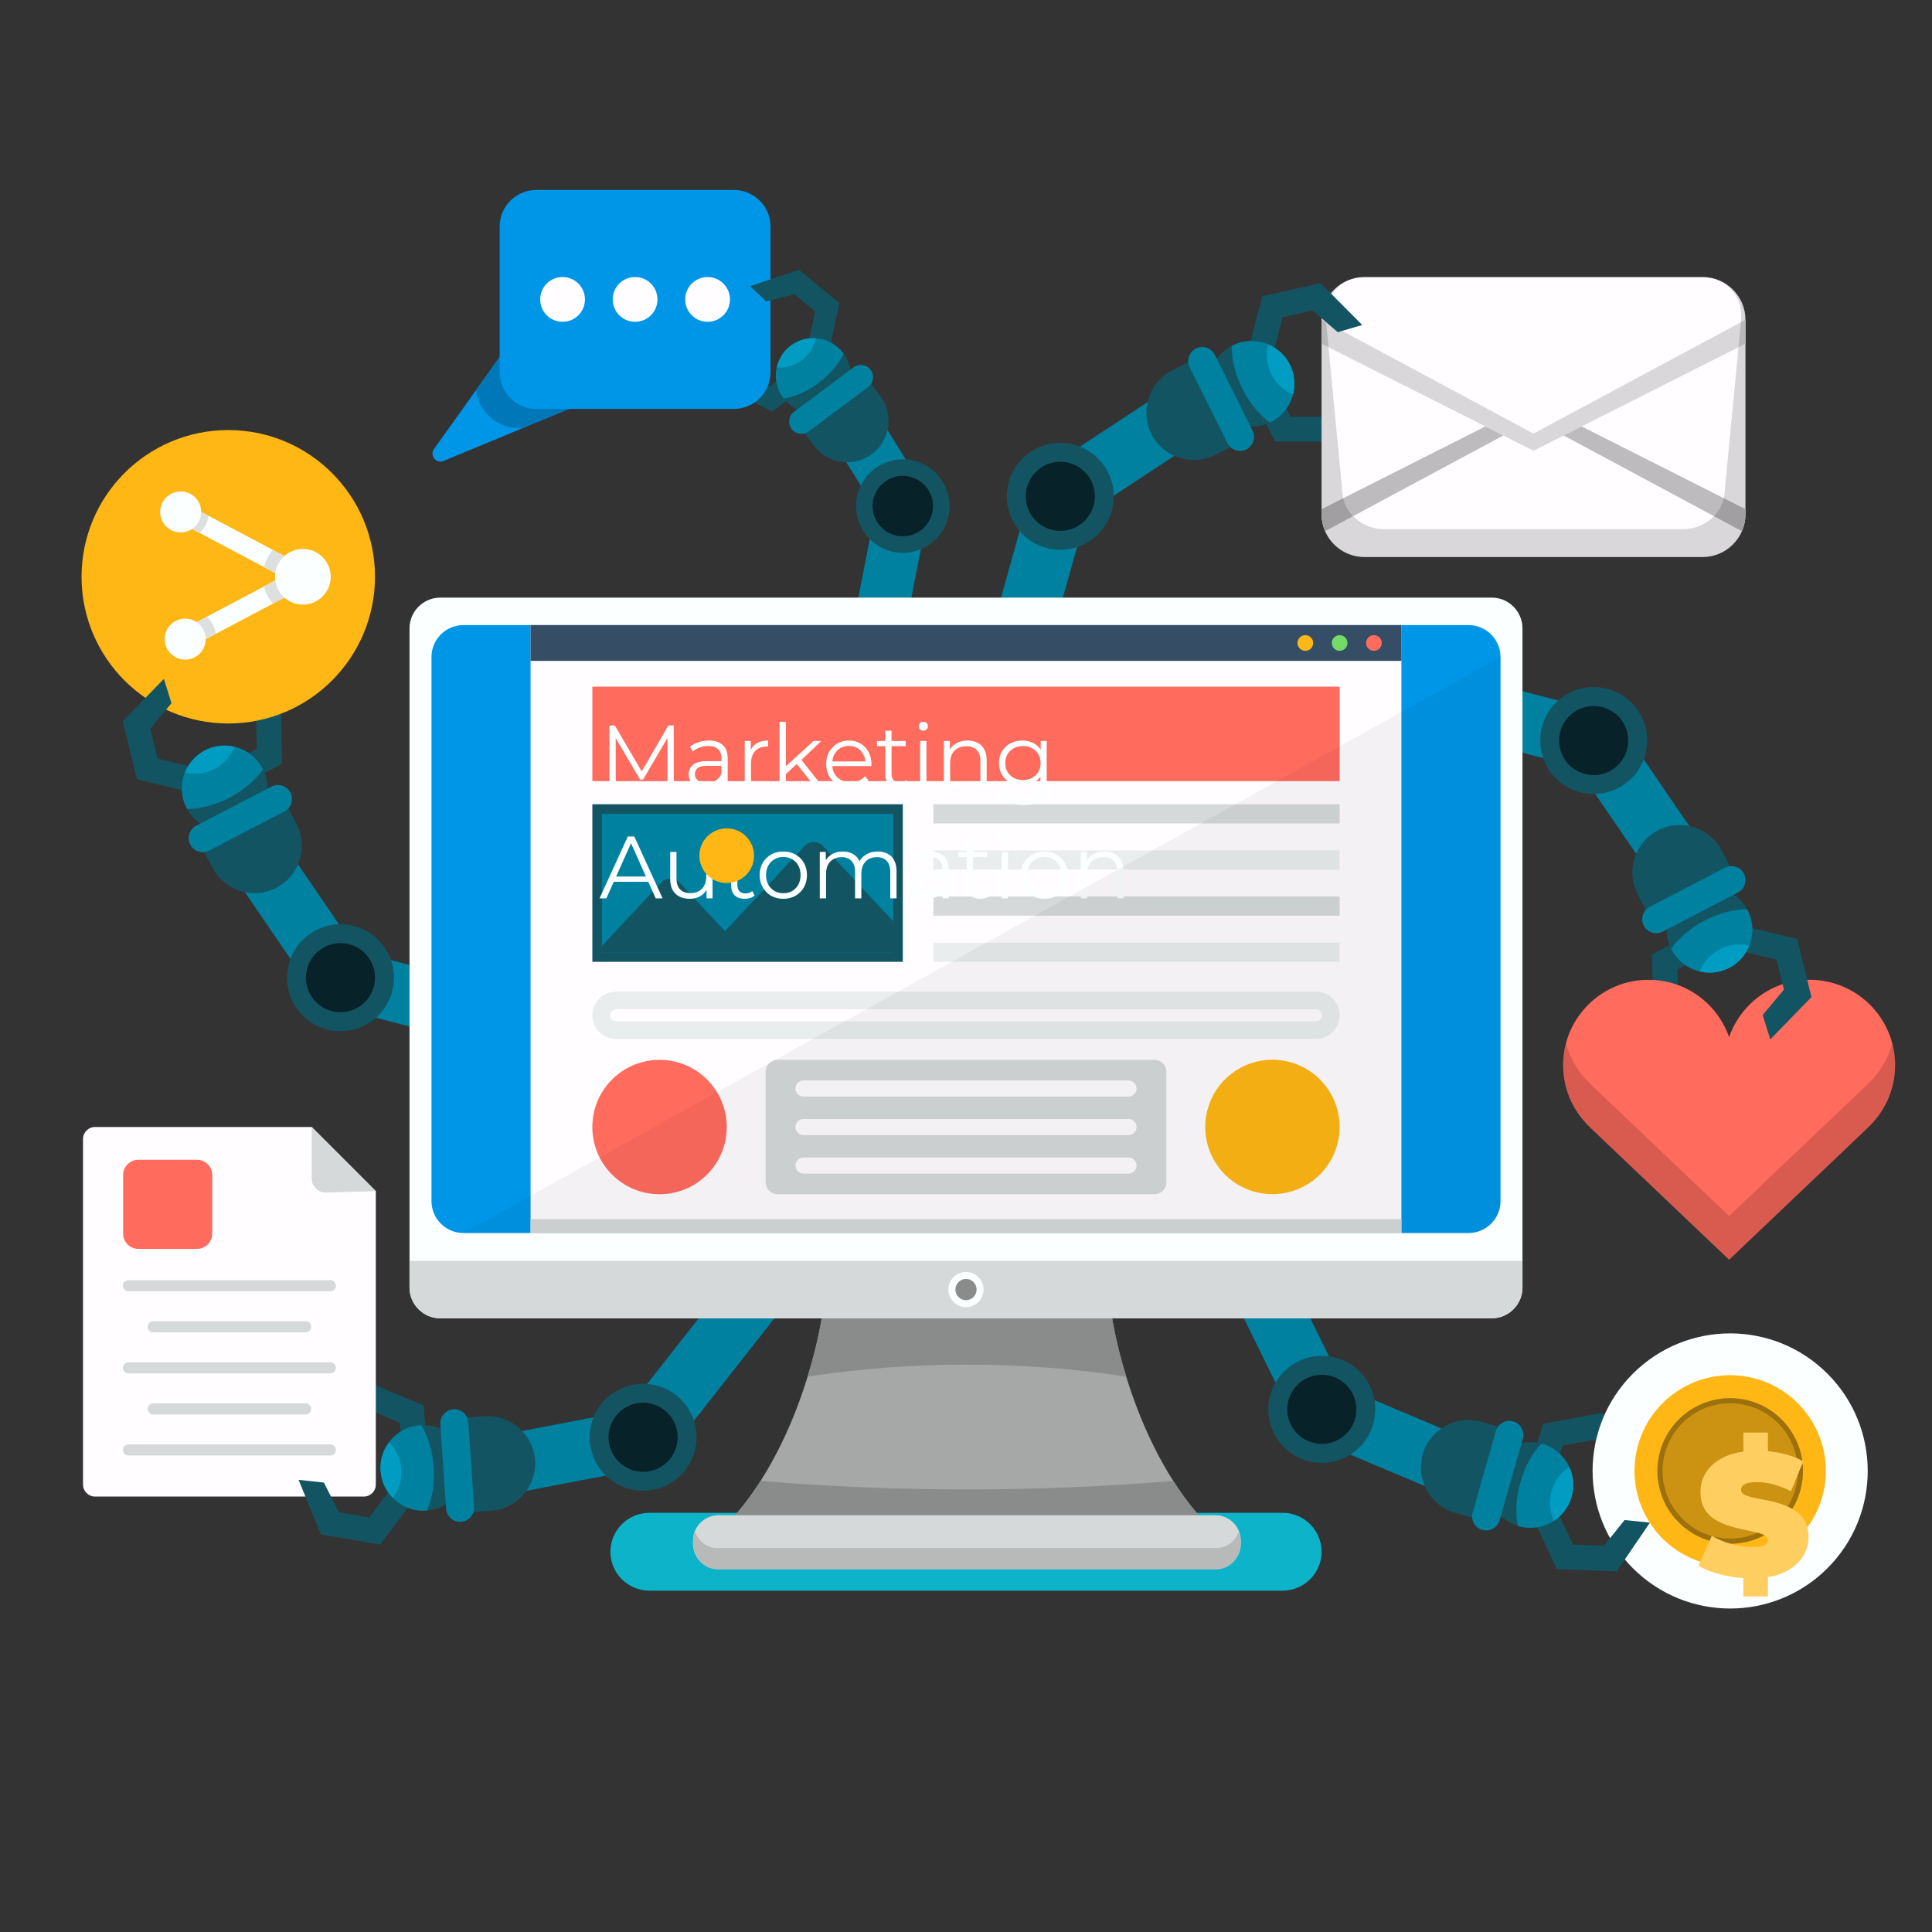 <svg width="296" height="296" viewBox="0 0 296 296" fill="none" xmlns="http://www.w3.org/2000/svg">
<rect x="0" y="0" width="296" height="296" fill="#333333" stroke="none"/>
<g clip-path="url(#clip0_1136_77877)">
<path d="M148.474 125.979C146.057 125.302 144.633 122.771 145.309 120.354L157.789 75.751C158.466 73.334 160.997 71.91 163.414 72.586C165.831 73.263 167.255 75.794 166.579 78.211L154.099 122.813C153.422 125.23 150.891 126.655 148.474 125.979Z" fill="#0081A0"/>
<path d="M185.008 60.913C186.429 62.982 185.899 65.838 183.83 67.258L165.854 79.096C163.785 80.517 160.929 79.987 159.508 77.918C158.087 75.848 158.618 72.993 160.687 71.572L178.662 59.735C180.73 58.314 183.586 58.844 185.008 60.913Z" fill="#0081A0"/>
<path d="M170.335 78.248C169.116 82.604 164.596 85.147 160.24 83.928C155.883 82.709 153.34 78.189 154.559 73.834C155.778 69.477 160.298 66.934 164.654 68.153C169.01 69.371 171.553 73.891 170.335 78.248Z" fill="#135463"/>
<path d="M167.547 77.465C166.759 80.281 163.838 81.925 161.022 81.137C158.206 80.349 156.562 77.428 157.35 74.612C158.137 71.795 161.059 70.151 163.875 70.939C166.691 71.727 168.335 74.649 167.547 77.465Z" fill="#082229"/>
<path d="M190.688 67.441L186.119 69.714C182.544 71.493 178.164 70.023 176.385 66.449C174.606 62.874 176.076 58.494 179.65 56.715L184.219 54.441L190.688 67.441Z" fill="#135463"/>
<path d="M190.617 58.398L195.383 67.659L204.56 67.668L209.366 60.008L205.471 59.759L202.447 63.842L197.717 63.838L194.017 56.648L190.617 58.398Z" fill="#135463"/>
<path d="M260.871 85.34H209.022C205.422 85.34 202.477 82.394 202.477 78.794V48.995C202.477 45.395 205.422 42.449 209.022 42.449H260.871C264.471 42.449 267.417 45.395 267.417 48.995V78.794C267.417 82.394 264.471 85.34 260.871 85.34Z" fill="#FFFDFF"/>
<path d="M234.947 66.426L202.477 48.996V52.661L234.947 69.058L267.417 52.661V48.996L234.947 66.426Z" fill="#D9D7D9"/>
<path d="M239.57 66.722L266.879 81.381C267.224 80.585 267.417 79.711 267.417 78.793V78.006L242.322 65.332L239.57 66.722Z" fill="#BDBBBD"/>
<path d="M230.324 66.722L227.572 65.332L202.477 78.006V78.793C202.477 79.711 202.67 80.585 203.015 81.381L230.324 66.722Z" fill="#BDBBBD"/>
<path opacity="0.15" d="M260.871 42.449H209.022C205.422 42.449 202.477 45.395 202.477 48.995V78.794C202.477 82.394 205.422 85.34 209.022 85.34H260.871C264.471 85.34 267.417 82.394 267.417 78.794V48.995C267.417 45.395 264.471 42.449 260.871 42.449ZM266.757 48.984L264.189 75.76C263.907 78.705 261.073 81.073 257.887 81.073H212.006C208.82 81.073 205.987 78.705 205.704 75.76L203.136 48.984C202.795 45.427 205.453 42.46 209.049 42.46H260.844C264.441 42.46 267.099 45.427 266.757 48.984Z" fill="black"/>
<path d="M190.766 55.484L193.38 45.402L202.33 43.375L208.703 49.792L204.957 50.891L201.109 47.572L196.496 48.617L194.467 56.443L190.766 55.484Z" fill="#135463"/>
<path d="M194.675 64.677C191.43 66.292 187.49 64.971 185.876 61.726C184.262 58.481 185.583 54.541 188.828 52.927C192.072 51.312 196.012 52.634 197.627 55.879C199.242 59.124 197.92 63.063 194.675 64.677Z" fill="#135463"/>
<path d="M197.626 55.879C196.012 52.634 192.072 51.312 188.827 52.927C188.785 52.948 188.746 52.974 188.703 52.996C188.687 55.006 189.214 57.29 190.321 59.514C191.427 61.737 192.931 63.535 194.544 64.734C194.587 64.714 194.631 64.699 194.674 64.678C197.919 63.063 199.24 59.124 197.626 55.879Z" fill="#0081A0"/>
<path d="M194.289 52.758C193.912 54.23 194.037 55.837 194.767 57.303C195.497 58.77 196.704 59.839 198.105 60.426C198.481 58.954 198.357 57.347 197.627 55.881C196.897 54.414 195.69 53.346 194.289 52.758Z" fill="#009CC2"/>
<path d="M188.062 67.894L182.274 56.263C181.748 55.206 182.183 53.91 183.241 53.384C184.298 52.858 185.594 53.293 186.12 54.35L191.907 65.98C192.434 67.038 191.999 68.334 190.941 68.86C189.883 69.386 188.588 68.951 188.062 67.894Z" fill="#0081A0"/>
<path d="M193.991 100.364C194.625 97.935 197.131 96.467 199.56 97.1L244.375 108.796C246.804 109.43 248.272 111.935 247.638 114.364C247.004 116.793 244.499 118.262 242.07 117.628L197.255 105.933C194.826 105.299 193.357 102.793 193.991 100.364Z" fill="#0081A0"/>
<path d="M259.688 135.751C257.644 137.208 254.78 136.728 253.322 134.685L241.171 116.92C239.714 114.876 240.194 112.012 242.238 110.554C244.281 109.097 247.146 109.577 248.603 111.62L260.754 129.385C262.212 131.429 261.732 134.293 259.688 135.751Z" fill="#0081A0"/>
<path d="M251.191 117.67C253.519 113.791 252.261 108.76 248.382 106.432C244.503 104.105 239.471 105.363 237.144 109.242C234.816 113.121 236.074 118.152 239.953 120.48C243.832 122.807 248.864 121.549 251.191 117.67Z" fill="#135463"/>
<path d="M242.83 118.583C240.001 117.845 238.305 114.952 239.044 112.123C239.782 109.294 242.675 107.598 245.504 108.337C248.333 109.075 250.029 111.968 249.29 114.797C248.552 117.626 245.66 119.321 242.83 118.583Z" fill="#082229"/>
<path d="M253.26 141.541L250.907 137.013C249.066 133.47 250.458 129.064 254.001 127.223C257.544 125.382 261.95 126.775 263.791 130.318L266.144 134.846L253.26 141.541Z" fill="#135463"/>
<path d="M262.3 141.312L253.125 146.24L253.277 155.416L261.02 160.087L261.201 156.188L257.064 153.236L256.987 148.507L264.11 144.681L262.3 141.312Z" fill="#135463"/>
<path d="M290.347 163.199C290.347 155.972 284.488 150.113 277.261 150.113C271.545 150.113 266.698 153.784 264.915 158.893C263.133 153.784 258.286 150.113 252.57 150.113C245.343 150.113 239.484 155.972 239.484 163.199C239.484 167.026 241.137 170.458 243.756 172.851H243.735L264.915 193L286.096 172.851H286.075C288.694 170.458 290.347 167.026 290.347 163.199Z" fill="#FF6B5D"/>
<path opacity="0.15" d="M286.075 166.152H286.096L264.916 186.3L243.735 166.152H243.756C241.935 164.488 240.584 162.322 239.928 159.871C239.648 160.936 239.484 162.046 239.484 163.198C239.484 167.025 241.137 170.457 243.756 172.85H243.735L264.916 192.999L286.096 172.85H286.075C288.694 170.457 290.347 167.025 290.347 163.198C290.347 162.046 290.183 160.936 289.903 159.871C289.247 162.323 287.896 164.489 286.075 166.152Z" fill="black"/>
<path d="M265.219 141.41L275.345 143.847L277.529 152.76L271.225 159.244L270.06 155.519L273.311 151.613L272.185 147.019L264.324 145.128L265.219 141.41Z" fill="#135463"/>
<path d="M256.092 145.481C254.421 142.265 255.673 138.303 258.889 136.631C262.106 134.96 266.067 136.212 267.739 139.429C269.41 142.644 268.158 146.607 264.941 148.278C261.726 149.949 257.763 148.697 256.092 145.481Z" fill="#135463"/>
<path d="M264.943 148.276C268.159 146.605 269.411 142.643 267.74 139.427C267.718 139.385 267.692 139.347 267.669 139.305C265.659 139.324 263.384 139.891 261.181 141.036C258.977 142.181 257.206 143.717 256.035 145.35C256.056 145.393 256.072 145.437 256.094 145.479C257.765 148.696 261.727 149.948 264.943 148.276Z" fill="#0081A0"/>
<path d="M268.006 144.886C266.528 144.536 264.924 144.688 263.47 145.444C262.016 146.199 260.969 147.425 260.406 148.835C261.884 149.186 263.489 149.033 264.943 148.278C266.396 147.522 267.443 146.297 268.006 144.886Z" fill="#009CC2"/>
<path d="M252.761 138.926L264.288 132.936C265.336 132.391 266.639 132.803 267.185 133.851C267.729 134.899 267.317 136.202 266.269 136.747L254.742 142.737C253.694 143.282 252.391 142.87 251.846 141.822C251.301 140.774 251.713 139.471 252.761 138.926Z" fill="#0081A0"/>
<path d="M130.57 179.423C132.544 180.974 132.889 183.858 131.338 185.832L102.722 222.249C101.171 224.223 98.287 224.568 96.313 223.018C94.34 221.467 93.994 218.583 95.544 216.61L124.161 180.192C125.713 178.218 128.596 177.873 130.57 179.423Z" fill="#0081A0"/>
<path d="M71.892 225.529C71.372 223.073 72.956 220.638 75.411 220.119L96.55 216.072C99.005 215.551 101.44 217.135 101.96 219.591C102.48 222.047 100.896 224.482 98.441 225.001L77.302 229.048C74.846 229.568 72.412 227.984 71.892 225.529Z" fill="#0081A0"/>
<path d="M92.087 215.138C94.882 211.581 100.031 210.963 103.588 213.759C107.145 216.554 107.763 221.703 104.968 225.26C102.173 228.817 97.024 229.435 93.466 226.64C89.91 223.844 89.291 218.695 92.087 215.138Z" fill="#135463"/>
<path d="M94.366 216.93C96.173 214.63 99.501 214.231 101.8 216.038C104.1 217.845 104.499 221.173 102.692 223.472C100.885 225.772 97.557 226.171 95.258 224.364C92.959 222.557 92.559 219.228 94.366 216.93Z" fill="#082229"/>
<path d="M69.148 217.323L74.24 216.974C78.223 216.701 81.707 219.736 81.98 223.72C82.254 227.704 79.218 231.187 75.234 231.46L70.143 231.81L69.148 217.323Z" fill="#135463"/>
<path d="M65.749 225.702L64.895 215.322L56.422 211.797L49.047 217.031L52.55 218.754L56.908 216.14L61.275 217.957L61.938 226.016L65.749 225.702Z" fill="#135463"/>
<path d="M47.749 172.664H14.566C13.546 172.664 12.719 173.491 12.719 174.511V227.442C12.719 228.462 13.546 229.289 14.566 229.289H55.732C56.752 229.289 57.579 228.462 57.579 227.442V182.494C54.303 179.218 51.026 175.941 47.749 172.664Z" fill="#FFFDFF"/>
<path d="M47.75 172.664V180.54C47.75 181.762 48.759 182.742 49.98 182.708L57.58 182.494L47.75 172.664Z" fill="#D6D9D9"/>
<path d="M30.176 191.342H21.205C19.912 191.342 18.863 190.294 18.863 189.001V180.029C18.863 178.736 19.912 177.688 21.205 177.688H30.176C31.469 177.688 32.518 178.736 32.518 180.029V189.001C32.517 190.294 31.469 191.342 30.176 191.342Z" fill="#FF6B5D"/>
<path d="M50.617 197.842H19.681C19.212 197.842 18.828 197.458 18.828 196.989C18.828 196.52 19.212 196.137 19.681 196.137H50.617C51.086 196.137 51.47 196.52 51.47 196.989C51.47 197.458 51.086 197.842 50.617 197.842Z" fill="#D6D9D9"/>
<path d="M46.828 204.131H23.474C23.005 204.131 22.621 203.747 22.621 203.278C22.621 202.809 23.005 202.426 23.474 202.426H46.828C47.297 202.426 47.681 202.809 47.681 203.278C47.68 203.747 47.296 204.131 46.828 204.131Z" fill="#D6D9D9"/>
<path d="M50.617 210.42H19.681C19.212 210.42 18.828 210.036 18.828 209.567C18.828 209.098 19.212 208.715 19.681 208.715H50.617C51.086 208.715 51.47 209.098 51.47 209.567C51.47 210.036 51.086 210.42 50.617 210.42Z" fill="#D6D9D9"/>
<path d="M50.617 222.998H19.681C19.212 222.998 18.828 222.614 18.828 222.145C18.828 221.677 19.212 221.293 19.681 221.293H50.617C51.086 221.293 51.47 221.677 51.47 222.145C51.47 222.615 51.086 222.998 50.617 222.998Z" fill="#D6D9D9"/>
<path d="M46.828 216.709H23.474C23.005 216.709 22.621 216.325 22.621 215.856C22.621 215.388 23.005 215.004 23.474 215.004H46.828C47.297 215.004 47.681 215.388 47.681 215.856C47.68 216.325 47.296 216.709 46.828 216.709Z" fill="#D6D9D9"/>
<path d="M64.495 228.34L58.218 236.65L49.174 235.093L45.746 226.725L49.627 227.144L51.91 231.685L56.571 232.487L61.444 226.035L64.495 228.34Z" fill="#135463"/>
<path d="M64.406 218.348C68.022 218.1 71.154 220.829 71.403 224.445C71.651 228.061 68.921 231.194 65.305 231.442C61.69 231.69 58.557 228.96 58.309 225.345C58.06 221.728 60.79 218.596 64.406 218.348Z" fill="#135463"/>
<path d="M58.309 225.344C58.557 228.959 61.69 231.69 65.305 231.441C65.353 231.438 65.399 231.429 65.446 231.424C66.231 229.573 66.619 227.262 66.449 224.784C66.279 222.307 65.579 220.069 64.548 218.344C64.501 218.346 64.454 218.343 64.406 218.346C60.791 218.595 58.061 221.728 58.309 225.344Z" fill="#0081A0"/>
<path d="M60.195 229.506C61.106 228.29 61.606 226.758 61.495 225.124C61.383 223.489 60.677 222.04 59.608 220.961C58.697 222.176 58.197 223.708 58.309 225.343C58.42 226.977 59.125 228.427 60.195 229.506Z" fill="#009CC2"/>
<path d="M71.746 217.911L72.636 230.871C72.717 232.05 71.819 233.08 70.641 233.161C69.463 233.242 68.432 232.344 68.352 231.165L67.462 218.204C67.381 217.026 68.279 215.996 69.457 215.915C70.635 215.835 71.665 216.733 71.746 217.911Z" fill="#0081A0"/>
<path d="M179.646 169.383C177.393 170.49 176.456 173.239 177.563 175.492L197.987 217.061C199.094 219.314 201.843 220.251 204.096 219.145C206.349 218.038 207.286 215.289 206.18 213.036L185.755 171.467C184.648 169.214 181.9 168.276 179.646 169.383Z" fill="#0081A0"/>
<path d="M227.459 226.676C228.478 224.382 227.435 221.671 225.141 220.652L205.305 212.301C203.011 211.282 200.3 212.325 199.281 214.619C198.263 216.913 199.306 219.624 201.6 220.643L221.436 228.994C223.73 230.012 226.441 228.969 227.459 226.676Z" fill="#0081A0"/>
<path d="M209.868 212.315C207.873 208.255 202.965 206.581 198.905 208.576C194.845 210.571 193.171 215.479 195.166 219.539C197.161 223.599 202.069 225.273 206.129 223.279C210.188 221.283 211.862 216.375 209.868 212.315Z" fill="#135463"/>
<path d="M207.266 213.59C205.977 210.965 202.804 209.883 200.18 211.173C197.555 212.462 196.473 215.635 197.762 218.259C199.052 220.884 202.225 221.966 204.849 220.677C207.474 219.387 208.556 216.214 207.266 213.59Z" fill="#082229"/>
<path d="M231.849 219.22L226.942 217.82C223.102 216.725 219.064 218.971 217.969 222.81C216.874 226.65 219.119 230.688 222.959 231.783L227.866 233.183L231.849 219.22Z" fill="#135463"/>
<path d="M233.434 228.124L236.426 218.148L245.446 216.461L251.572 223.113L247.788 224.071L244.068 220.608L239.419 221.478L237.096 229.223L233.434 228.124Z" fill="#135463"/>
<path d="M279.98 240.267C288.211 232.036 288.211 218.691 279.98 210.46C271.749 202.229 258.404 202.229 250.173 210.46C241.942 218.691 241.942 232.036 250.173 240.267C258.404 248.498 271.749 248.498 279.98 240.267Z" fill="#FCFFFF"/>
<path d="M279.54 227.716C280.846 219.728 275.43 212.193 267.441 210.886C259.453 209.58 251.918 214.997 250.612 222.985C249.305 230.973 254.722 238.508 262.71 239.815C270.699 241.121 278.233 235.704 279.54 227.716Z" fill="#FFB715"/>
<path d="M265.08 236.515C271.24 236.515 276.234 231.521 276.234 225.361C276.234 219.201 271.24 214.207 265.08 214.207C258.92 214.207 253.926 219.201 253.926 225.361C253.926 231.521 258.92 236.515 265.08 236.515Z" fill="#9C700C"/>
<path d="M265.078 235.723C270.802 235.723 275.442 231.083 275.442 225.36C275.442 219.636 270.802 214.996 265.078 214.996C259.355 214.996 254.715 219.636 254.715 225.36C254.715 231.083 259.355 235.723 265.078 235.723Z" fill="#CC9211"/>
<path d="M268.378 241.818C266.811 241.818 265.297 241.64 263.836 241.284C262.376 240.928 261.174 240.465 260.23 239.895L262.26 235.3C263.151 235.816 264.139 236.235 265.226 236.555C266.33 236.858 267.398 237.01 268.431 237.01C269.037 237.01 269.509 236.974 269.847 236.903C270.203 236.814 270.461 236.698 270.622 236.555C270.782 236.395 270.862 236.208 270.862 235.994C270.862 235.656 270.675 235.389 270.301 235.193C269.927 234.997 269.429 234.837 268.805 234.712C268.2 234.57 267.532 234.427 266.802 234.285C266.071 234.124 265.332 233.92 264.584 233.67C263.854 233.421 263.178 233.092 262.554 232.682C261.949 232.272 261.459 231.738 261.085 231.079C260.711 230.402 260.524 229.565 260.524 228.568C260.524 227.41 260.845 226.36 261.486 225.416C262.145 224.454 263.115 223.688 264.397 223.118C265.697 222.549 267.309 222.264 269.233 222.264C270.497 222.264 271.744 222.397 272.973 222.664C274.201 222.931 275.306 223.341 276.285 223.893L274.388 228.461C273.462 227.998 272.563 227.651 271.69 227.419C270.835 227.188 269.998 227.072 269.179 227.072C268.574 227.072 268.093 227.126 267.737 227.232C267.38 227.339 267.122 227.482 266.962 227.66C266.819 227.838 266.748 228.034 266.748 228.247C266.748 228.568 266.935 228.826 267.309 229.022C267.683 229.2 268.173 229.352 268.778 229.476C269.402 229.601 270.079 229.735 270.809 229.877C271.557 230.019 272.296 230.215 273.026 230.465C273.756 230.714 274.424 231.044 275.029 231.453C275.653 231.863 276.151 232.397 276.525 233.056C276.899 233.715 277.086 234.534 277.086 235.514C277.086 236.653 276.757 237.704 276.098 238.666C275.457 239.61 274.495 240.376 273.213 240.963C271.931 241.533 270.319 241.818 268.378 241.818ZM267.096 244.596V241.123H270.862V244.596H267.096ZM267.096 222.958V219.485H270.862V222.958H267.096Z" fill="#FFCE61"/>
<path d="M234.109 230.964L238.523 240.398L247.692 240.754L252.785 233.281L248.902 232.884L245.725 236.851L240.999 236.667L237.573 229.344L234.109 230.964Z" fill="#135463"/>
<path d="M236.274 221.206C232.789 220.212 229.157 222.232 228.163 225.717C227.17 229.203 229.189 232.835 232.675 233.828C236.16 234.822 239.792 232.803 240.786 229.317C241.779 225.832 239.76 222.2 236.274 221.206Z" fill="#135463"/>
<path d="M240.788 229.318C239.794 232.804 236.162 234.823 232.677 233.829C232.63 233.816 232.588 233.798 232.542 233.784C232.159 231.81 232.26 229.469 232.941 227.08C233.622 224.692 234.772 222.65 236.138 221.176C236.184 221.188 236.23 221.195 236.276 221.208C239.762 222.201 241.781 225.832 240.788 229.318Z" fill="#0081A0"/>
<path d="M238.074 232.999C237.435 231.621 237.263 230.018 237.713 228.442C238.162 226.867 239.153 225.595 240.423 224.762C241.062 226.14 241.233 227.742 240.784 229.318C240.335 230.894 239.344 232.165 238.074 232.999Z" fill="#009CC2"/>
<path d="M229.184 219.254L225.621 231.746C225.297 232.882 225.961 234.076 227.097 234.4C228.233 234.724 229.427 234.06 229.751 232.924L233.314 220.431C233.638 219.295 232.974 218.101 231.838 217.777C230.703 217.454 229.508 218.118 229.184 219.254Z" fill="#0081A0"/>
<path d="M102.345 162.888C101.711 165.317 99.206 166.785 96.777 166.152L51.962 154.456C49.533 153.822 48.065 151.317 48.698 148.888C49.332 146.459 51.837 144.99 54.267 145.624L99.082 157.319C101.511 157.953 102.979 160.459 102.345 162.888Z" fill="#0081A0"/>
<path d="M36.648 127.5C38.691 126.042 41.556 126.522 43.013 128.566L55.164 146.331C56.622 148.374 56.142 151.239 54.098 152.696C52.054 154.154 49.19 153.674 47.732 151.63L35.581 133.865C34.124 131.822 34.604 128.957 36.648 127.5Z" fill="#0081A0"/>
<path d="M56.428 156.794C60.293 154.444 61.522 149.405 59.171 145.54C56.821 141.674 51.783 140.446 47.917 142.796C44.052 145.146 42.823 150.184 45.173 154.05C47.523 157.915 52.562 159.144 56.428 156.794Z" fill="#135463"/>
<path d="M55.076 154.208C57.519 152.601 58.196 149.318 56.588 146.875C54.981 144.432 51.697 143.755 49.255 145.363C46.812 146.97 46.135 150.254 47.743 152.696C49.35 155.139 52.633 155.816 55.076 154.208Z" fill="#082229"/>
<path d="M43.076 121.707L45.429 126.235C47.27 129.778 45.878 134.184 42.334 136.025C38.791 137.866 34.386 136.474 32.545 132.931L30.191 128.403L43.076 121.707Z" fill="#135463"/>
<path d="M34.036 121.935L43.212 117.007L43.06 107.832L35.317 103.16L35.136 107.06L39.272 110.012L39.35 114.741L32.227 118.566L34.036 121.935Z" fill="#135463"/>
<path d="M34.973 110.845C47.387 110.845 57.45 100.781 57.45 88.368C57.45 75.954 47.387 65.891 34.973 65.891C22.559 65.891 12.496 75.954 12.496 88.368C12.496 100.781 22.559 110.845 34.973 110.845Z" fill="#FFB715"/>
<path d="M28.37 99.4C27.84 99.4 27.327 99.114 27.061 98.613C26.679 97.891 26.954 96.995 27.677 96.612L43.241 88.368L26.982 79.741C26.26 79.357 25.985 78.462 26.368 77.74C26.751 77.017 27.647 76.743 28.369 77.126L47.095 87.062C47.578 87.319 47.882 87.822 47.881 88.37C47.88 88.918 47.578 89.421 47.093 89.677L29.062 99.228C28.842 99.344 28.604 99.4 28.37 99.4Z" fill="#FCFFFF"/>
<path d="M31.705 94.477L27.678 96.61C26.956 96.993 26.68 97.888 27.063 98.611C27.328 99.112 27.841 99.398 28.372 99.398C28.606 99.398 28.843 99.342 29.063 99.225L33.089 97.093C32.913 96.074 32.417 95.166 31.705 94.477Z" fill="#DEE0E0"/>
<path d="M47.095 87.059L41.822 84.262C41.163 84.996 40.681 85.888 40.434 86.876L43.241 88.365L40.434 89.853C40.679 90.841 41.162 91.733 41.82 92.469L47.095 89.675C47.579 89.419 47.882 88.915 47.882 88.368C47.881 87.819 47.578 87.316 47.095 87.059Z" fill="#DEE0E0"/>
<path d="M26.372 77.74C25.989 78.463 26.264 79.358 26.986 79.741L30.58 81.648C31.318 80.981 31.824 80.067 31.968 79.033L28.373 77.126C27.651 76.743 26.755 77.017 26.372 77.74Z" fill="#DEE0E0"/>
<path d="M30.819 78.433C30.819 80.167 29.413 81.573 27.679 81.573C25.945 81.573 24.539 80.168 24.539 78.433C24.539 76.699 25.945 75.293 27.679 75.293C29.413 75.294 30.819 76.699 30.819 78.433Z" fill="#FCFFFF"/>
<path d="M31.51 97.921C31.51 99.655 30.104 101.061 28.37 101.061C26.637 101.061 25.23 99.655 25.23 97.921C25.23 96.187 26.637 94.781 28.37 94.781C30.104 94.781 31.51 96.187 31.51 97.921Z" fill="#FCFFFF"/>
<path d="M50.665 88.368C50.665 90.722 48.757 92.63 46.403 92.63C44.049 92.63 42.141 90.722 42.141 88.368C42.141 86.013 44.049 84.106 46.403 84.106C48.757 84.106 50.665 86.014 50.665 88.368Z" fill="#FCFFFF"/>
<path d="M31.118 121.842L20.992 119.406L18.809 110.493L25.112 104.008L26.277 107.733L23.026 111.639L24.151 116.233L32.013 118.125L31.118 121.842Z" fill="#135463"/>
<path d="M40.243 117.768C41.914 120.984 40.662 124.946 37.445 126.617C34.23 128.288 30.267 127.036 28.596 123.82C26.925 120.604 28.177 116.642 31.393 114.971C34.609 113.3 38.571 114.552 40.243 117.768Z" fill="#135463"/>
<path d="M31.393 114.971C28.177 116.642 26.925 120.605 28.596 123.82C28.618 123.863 28.645 123.901 28.668 123.943C30.678 123.923 32.952 123.356 35.156 122.211C37.359 121.066 39.13 119.531 40.301 117.897C40.281 117.855 40.264 117.811 40.242 117.768C38.571 114.552 34.61 113.3 31.393 114.971Z" fill="#0081A0"/>
<path d="M28.332 118.363C29.81 118.713 31.415 118.56 32.868 117.805C34.322 117.05 35.37 115.824 35.932 114.413C34.454 114.063 32.85 114.216 31.396 114.971C29.942 115.727 28.894 116.951 28.332 118.363Z" fill="#009CC2"/>
<path d="M43.574 124.325L32.046 130.315C30.998 130.86 29.695 130.448 29.151 129.4C28.606 128.352 29.018 127.049 30.066 126.504L41.593 120.514C42.641 119.969 43.944 120.381 44.489 121.429C45.033 122.477 44.622 123.78 43.574 124.325Z" fill="#0081A0"/>
<path d="M129.59 122.033C131.744 122.455 133.852 121.038 134.275 118.884L142.069 79.138C142.491 76.984 141.074 74.876 138.921 74.454C136.766 74.031 134.659 75.448 134.236 77.602L126.442 117.348C126.019 119.502 127.436 121.61 129.59 122.033Z" fill="#0081A0"/>
<path d="M129.043 61.846C127.119 62.903 126.41 65.341 127.467 67.266L134.457 78.579C135.514 80.503 137.953 81.212 139.877 80.154C141.801 79.097 142.51 76.659 141.453 74.735L134.463 63.422C133.405 61.498 130.966 60.789 129.043 61.846Z" fill="#0081A0"/>
<path d="M131.291 76.153C130.53 80.035 133.06 83.799 136.942 84.561C140.824 85.322 144.588 82.792 145.35 78.91C146.111 75.028 143.581 71.264 139.699 70.502C135.817 69.741 132.053 72.271 131.291 76.153Z" fill="#135463"/>
<path d="M133.775 76.642C133.283 79.152 134.918 81.585 137.428 82.077C139.937 82.569 142.37 80.934 142.862 78.424C143.354 75.915 141.719 73.482 139.209 72.99C136.7 72.498 134.267 74.133 133.775 76.642Z" fill="#082229"/>
<path d="M122.039 64.711L124.714 68.284C126.806 71.079 130.805 71.654 133.601 69.562C136.396 67.469 136.971 63.47 134.878 60.674L132.204 57.102L122.039 64.711Z" fill="#135463"/>
<path d="M125.649 57.676L118.284 63.035L111.113 59.433L110.371 51.559L113.512 52.896L114.268 57.276L117.964 59.132L123.682 54.972L125.649 57.676Z" fill="#135463"/>
<path d="M80.406 49.305L66.495 68.785C65.783 69.783 66.823 71.089 67.955 70.62L91.046 61.041L80.406 49.305Z" fill="#0096E7"/>
<path d="M72.945 59.752C73.316 63.028 76.114 65.598 79.486 65.598H80.059L91.046 61.041L80.406 49.305L72.945 59.752Z" fill="#0077B8"/>
<path d="M112.448 62.645H82.15C79.071 62.645 76.551 60.125 76.551 57.046V34.701C76.551 31.622 79.071 29.102 82.15 29.102H112.448C115.527 29.102 118.048 31.622 118.048 34.701V57.046C118.048 60.126 115.527 62.645 112.448 62.645Z" fill="#0096E7"/>
<path d="M100.73 45.875C100.73 47.769 99.194 49.304 97.3 49.304C95.407 49.304 93.871 47.769 93.871 45.875C93.871 43.981 95.406 42.445 97.3 42.445C99.195 42.445 100.73 43.981 100.73 45.875Z" fill="#FFFDFF"/>
<path d="M89.621 45.875C89.621 47.769 88.085 49.304 86.191 49.304C84.297 49.304 82.762 47.769 82.762 45.875C82.762 43.981 84.297 42.445 86.191 42.445C88.085 42.445 89.621 43.981 89.621 45.875Z" fill="#FFFDFF"/>
<path d="M111.839 45.875C111.839 47.769 110.304 49.304 108.41 49.304C106.516 49.304 104.98 47.769 104.98 45.875C104.98 43.981 106.516 42.445 108.41 42.445C110.304 42.445 111.839 43.981 111.839 45.875Z" fill="#FFFDFF"/>
<path d="M126.681 55.342L128.605 46.439L122.411 41.336L114.91 43.841L117.403 46.173L121.715 45.094L124.907 47.724L123.413 54.635L126.681 55.342Z" fill="#135463"/>
<path d="M120.012 60.983C121.912 63.521 125.508 64.038 128.046 62.138C130.583 60.239 131.101 56.642 129.201 54.105C127.301 51.568 123.705 51.05 121.167 52.95C118.63 54.849 118.113 58.446 120.012 60.983Z" fill="#135463"/>
<path d="M121.167 52.95C123.705 51.05 127.302 51.568 129.201 54.105C129.226 54.139 129.246 54.174 129.27 54.208C128.492 55.784 127.182 57.361 125.443 58.662C123.705 59.964 121.823 60.776 120.091 61.079C120.066 61.046 120.037 61.016 120.012 60.983C118.113 58.447 118.63 54.85 121.167 52.95Z" fill="#0081A0"/>
<path d="M125 51.823C124.716 53.12 123.986 54.326 122.839 55.185C121.692 56.044 120.329 56.404 119.004 56.312C119.289 55.014 120.019 53.808 121.165 52.949C122.312 52.09 123.675 51.73 125 51.823Z" fill="#009CC2"/>
<path d="M123.912 66.098L133.006 59.289C133.834 58.67 134.003 57.487 133.384 56.661C132.765 55.834 131.582 55.664 130.756 56.283L121.661 63.091C120.834 63.71 120.664 64.893 121.283 65.72C121.902 66.546 123.085 66.716 123.912 66.098Z" fill="#0081A0"/>
<path d="M196.516 243.703H99.482C96.203 243.703 93.519 241.02 93.519 237.74C93.519 234.461 96.203 231.777 99.482 231.777H196.516C199.795 231.777 202.479 234.46 202.479 237.74C202.478 241.02 199.795 243.703 196.516 243.703Z" fill="#0DB3C9"/>
<path d="M228.546 201.975H67.453C64.862 201.975 62.742 199.855 62.742 197.264V96.27C62.742 93.679 64.862 91.559 67.453 91.559H228.546C231.137 91.559 233.257 93.679 233.257 96.27V197.264C233.257 199.854 231.137 201.975 228.546 201.975Z" fill="#FCFFFF"/>
<path d="M225.001 188.911H70.998C68.307 188.911 66.106 186.709 66.106 184.018V100.662C66.106 97.971 68.307 95.769 70.998 95.769H225.001C227.691 95.769 229.893 97.971 229.893 100.662V184.019C229.892 186.71 227.691 188.911 225.001 188.911Z" fill="#0096E7"/>
<path d="M214.708 95.769H81.289V188.911H214.708V95.769Z" fill="#FFFDFF"/>
<path d="M214.708 186.773H81.289V188.909H214.708V186.773Z" fill="#D6D9D9"/>
<path d="M108.326 179.951C112.346 175.931 112.346 169.413 108.326 165.393C104.305 161.373 97.787 161.373 93.767 165.393C89.747 169.413 89.747 175.931 93.767 179.951C97.787 183.971 104.305 183.971 108.326 179.951Z" fill="#FF6B5D"/>
<path d="M205.074 174.52C206.1 168.928 202.399 163.563 196.807 162.537C191.214 161.511 185.849 165.212 184.823 170.804C183.797 176.396 187.498 181.762 193.09 182.788C198.682 183.814 204.048 180.113 205.074 174.52Z" fill="#FFB715"/>
<path d="M176.868 182.967H119.129C118.12 182.967 117.301 182.149 117.301 181.139V164.207C117.301 163.198 118.119 162.379 119.129 162.379H176.868C177.878 162.379 178.697 163.198 178.697 164.207V181.139C178.697 182.149 177.878 182.967 176.868 182.967Z" fill="#D6D9D9"/>
<path d="M172.893 168.007H123.105C122.426 168.007 121.871 167.451 121.871 166.773C121.871 166.094 122.426 165.539 123.105 165.539H172.893C173.572 165.539 174.127 166.094 174.127 166.773C174.127 167.451 173.572 168.007 172.893 168.007Z" fill="#FFFDFF"/>
<path d="M172.893 173.909H123.105C122.426 173.909 121.871 173.354 121.871 172.675C121.871 171.997 122.426 171.441 123.105 171.441H172.893C173.572 171.441 174.127 171.997 174.127 172.675C174.127 173.354 173.572 173.909 172.893 173.909Z" fill="#FFFDFF"/>
<path d="M172.893 179.807H123.105C122.426 179.807 121.871 179.252 121.871 178.574C121.871 177.895 122.426 177.34 123.105 177.34H172.893C173.572 177.34 174.127 177.895 174.127 178.574C174.127 179.252 173.572 179.807 172.893 179.807Z" fill="#FFFDFF"/>
<path d="M205.244 123.219H143.008V126.156H205.244V123.219Z" fill="#D6D9D9"/>
<path d="M205.244 130.285H143.008V133.223H205.244V130.285Z" fill="#EAEDED"/>
<path d="M205.244 137.355H143.008V140.293H205.244V137.355Z" fill="#D6D9D9"/>
<path d="M205.244 144.422H143.008V147.359H205.244V144.422Z" fill="#EAEDED"/>
<path d="M205.247 105.203H90.754V119.679H205.247V105.203Z" fill="#FF6B5D"/>
<path d="M201.628 159.167H94.373C92.374 159.167 90.754 157.547 90.754 155.549C90.754 153.55 92.374 151.93 94.373 151.93H201.628C203.627 151.93 205.247 153.55 205.247 155.549C205.247 157.547 203.627 159.167 201.628 159.167Z" fill="#EAEDED"/>
<path d="M201.594 156.471H94.406C93.897 156.471 93.484 156.059 93.484 155.55C93.484 155.042 93.897 154.629 94.406 154.629H201.594C202.103 154.629 202.515 155.042 202.515 155.55C202.515 156.059 202.103 156.471 201.594 156.471Z" fill="#FFFDFF"/>
<path d="M138.321 123.219H90.754V147.359H138.321V123.219Z" fill="#135463"/>
<path d="M136.851 124.688H92.219V145.891H136.851V124.688Z" fill="#0081A0"/>
<path d="M136.852 145.892V141.146L126.106 129.641C125.332 128.812 124.02 128.812 123.246 129.641L108.066 145.892H136.852Z" fill="#135463"/>
<path d="M104.134 135.238C103.361 134.41 102.048 134.41 101.274 135.238L92.219 144.933V145.89H114.084L104.134 135.238Z" fill="#135463"/>
<path d="M93.373 120.637V111.153H94.199L98.534 118.55H98.101L102.396 111.153H103.222V120.637H102.26V112.657H102.491L98.534 119.431H98.06L94.077 112.657H94.335V120.637H93.373ZM110.566 120.637V119.065L110.526 118.808V116.179C110.526 115.574 110.354 115.109 110.011 114.784C109.677 114.459 109.175 114.296 108.507 114.296C108.046 114.296 107.608 114.373 107.193 114.526C106.777 114.68 106.425 114.883 106.136 115.136L105.703 114.418C106.064 114.111 106.497 113.876 107.003 113.714C107.509 113.542 108.042 113.456 108.602 113.456C109.523 113.456 110.232 113.686 110.729 114.147C111.235 114.599 111.488 115.29 111.488 116.22V120.637H110.566ZM108.114 120.704C107.581 120.704 107.116 120.619 106.719 120.447C106.33 120.266 106.032 120.023 105.824 119.715C105.617 119.399 105.513 119.038 105.513 118.632C105.513 118.261 105.599 117.927 105.77 117.629C105.951 117.322 106.24 117.078 106.637 116.897C107.044 116.708 107.586 116.613 108.263 116.613H110.715V117.331H108.29C107.604 117.331 107.125 117.453 106.854 117.697C106.592 117.941 106.461 118.243 106.461 118.604C106.461 119.011 106.619 119.336 106.935 119.58C107.252 119.824 107.694 119.946 108.263 119.946C108.805 119.946 109.27 119.824 109.659 119.58C110.056 119.327 110.345 118.966 110.526 118.496L110.742 119.16C110.562 119.63 110.246 120.004 109.794 120.284C109.352 120.564 108.792 120.704 108.114 120.704ZM114.1 120.637V113.524H115.022V115.461L114.927 115.123C115.125 114.581 115.46 114.17 115.929 113.89C116.399 113.601 116.982 113.456 117.677 113.456V114.391C117.641 114.391 117.605 114.391 117.569 114.391C117.533 114.382 117.496 114.377 117.46 114.377C116.711 114.377 116.124 114.608 115.699 115.068C115.274 115.52 115.062 116.166 115.062 117.006V120.637H114.1ZM120.191 118.794L120.218 117.561L124.648 113.524H125.827L122.697 116.518L122.155 116.979L120.191 118.794ZM119.432 120.637V110.584H120.394V120.637H119.432ZM124.946 120.637L121.979 116.938L122.603 116.193L126.125 120.637H124.946ZM130.313 120.704C129.572 120.704 128.922 120.551 128.362 120.244C127.802 119.928 127.364 119.499 127.047 118.957C126.731 118.406 126.573 117.778 126.573 117.074C126.573 116.369 126.722 115.746 127.02 115.204C127.327 114.662 127.743 114.237 128.267 113.93C128.8 113.614 129.396 113.456 130.055 113.456C130.723 113.456 131.315 113.61 131.83 113.917C132.354 114.215 132.765 114.639 133.063 115.19C133.361 115.732 133.51 116.36 133.51 117.074C133.51 117.119 133.505 117.168 133.496 117.223C133.496 117.268 133.496 117.317 133.496 117.372H127.305V116.654H132.982L132.602 116.938C132.602 116.423 132.489 115.967 132.263 115.57C132.047 115.163 131.749 114.847 131.369 114.621C130.99 114.396 130.552 114.283 130.055 114.283C129.567 114.283 129.129 114.396 128.741 114.621C128.353 114.847 128.05 115.163 127.833 115.57C127.616 115.976 127.508 116.441 127.508 116.965V117.114C127.508 117.656 127.625 118.135 127.86 118.55C128.104 118.957 128.438 119.277 128.863 119.512C129.296 119.738 129.789 119.851 130.34 119.851C130.773 119.851 131.175 119.774 131.545 119.621C131.925 119.467 132.25 119.232 132.521 118.916L133.063 119.539C132.747 119.919 132.349 120.208 131.871 120.406C131.401 120.605 130.882 120.704 130.313 120.704ZM137.717 120.704C137.048 120.704 136.534 120.524 136.172 120.163C135.811 119.801 135.63 119.291 135.63 118.632V111.952H136.592V118.577C136.592 118.993 136.696 119.314 136.904 119.539C137.121 119.765 137.428 119.878 137.825 119.878C138.25 119.878 138.602 119.756 138.882 119.512L139.221 120.203C139.031 120.375 138.801 120.501 138.53 120.583C138.268 120.664 137.997 120.704 137.717 120.704ZM134.357 114.323V113.524H138.76V114.323H134.357ZM140.972 120.637V113.524H141.934V120.637H140.972ZM141.46 111.952C141.261 111.952 141.094 111.885 140.958 111.749C140.823 111.614 140.755 111.451 140.755 111.261C140.755 111.072 140.823 110.914 140.958 110.787C141.094 110.652 141.261 110.584 141.46 110.584C141.658 110.584 141.825 110.647 141.961 110.774C142.096 110.9 142.164 111.058 142.164 111.248C142.164 111.447 142.096 111.614 141.961 111.749C141.834 111.885 141.667 111.952 141.46 111.952ZM148.241 113.456C148.819 113.456 149.325 113.569 149.759 113.795C150.201 114.012 150.544 114.346 150.788 114.797C151.041 115.249 151.168 115.818 151.168 116.505V120.637H150.206V116.599C150.206 115.85 150.016 115.285 149.637 114.906C149.266 114.517 148.742 114.323 148.065 114.323C147.559 114.323 147.117 114.427 146.737 114.635C146.367 114.834 146.078 115.127 145.87 115.515C145.671 115.895 145.572 116.355 145.572 116.897V120.637H144.61V113.524H145.531V115.475L145.382 115.109C145.608 114.594 145.97 114.192 146.466 113.903C146.963 113.605 147.555 113.456 148.241 113.456ZM156.801 123.333C156.15 123.333 155.527 123.238 154.931 123.048C154.335 122.859 153.852 122.588 153.481 122.235L153.969 121.504C154.303 121.802 154.714 122.037 155.202 122.208C155.699 122.389 156.223 122.479 156.774 122.479C157.677 122.479 158.341 122.267 158.765 121.843C159.19 121.427 159.402 120.777 159.402 119.892V118.117L159.537 116.897L159.443 115.678V113.524H160.364V119.77C160.364 120.998 160.061 121.897 159.456 122.466C158.86 123.044 157.975 123.333 156.801 123.333ZM156.625 120.366C155.947 120.366 155.337 120.221 154.795 119.932C154.254 119.634 153.825 119.223 153.508 118.699C153.201 118.175 153.048 117.575 153.048 116.897C153.048 116.22 153.201 115.624 153.508 115.109C153.825 114.585 154.254 114.179 154.795 113.89C155.337 113.601 155.947 113.456 156.625 113.456C157.257 113.456 157.826 113.587 158.332 113.849C158.837 114.111 159.239 114.499 159.537 115.014C159.835 115.529 159.984 116.157 159.984 116.897C159.984 117.638 159.835 118.266 159.537 118.781C159.239 119.295 158.837 119.688 158.332 119.959C157.826 120.23 157.257 120.366 156.625 120.366ZM156.719 119.512C157.243 119.512 157.708 119.404 158.115 119.187C158.521 118.961 158.842 118.654 159.077 118.266C159.312 117.868 159.429 117.412 159.429 116.897C159.429 116.383 159.312 115.931 159.077 115.543C158.842 115.154 158.521 114.852 158.115 114.635C157.708 114.409 157.243 114.296 156.719 114.296C156.205 114.296 155.739 114.409 155.324 114.635C154.917 114.852 154.597 115.154 154.362 115.543C154.136 115.931 154.023 116.383 154.023 116.897C154.023 117.412 154.136 117.868 154.362 118.266C154.597 118.654 154.917 118.961 155.324 119.187C155.739 119.404 156.205 119.512 156.719 119.512ZM91.855 137.637L96.191 128.153H97.18L101.515 137.637H100.458L96.475 128.736H96.882L92.898 137.637H91.855ZM93.562 135.103L93.86 134.29H99.374L99.672 135.103H93.562ZM105.688 137.704C105.083 137.704 104.555 137.592 104.103 137.366C103.652 137.14 103.299 136.801 103.046 136.35C102.803 135.898 102.681 135.334 102.681 134.656V130.524H103.643V134.548C103.643 135.306 103.828 135.88 104.198 136.268C104.577 136.648 105.106 136.837 105.783 136.837C106.28 136.837 106.709 136.738 107.07 136.539C107.441 136.332 107.721 136.034 107.91 135.645C108.109 135.257 108.208 134.792 108.208 134.25V130.524H109.17V137.637H108.249V135.686L108.398 136.038C108.172 136.562 107.82 136.973 107.341 137.271C106.872 137.56 106.321 137.704 105.688 137.704ZM114.1 137.704C113.432 137.704 112.917 137.524 112.556 137.163C112.194 136.801 112.014 136.291 112.014 135.632V128.952H112.976V135.577C112.976 135.993 113.079 136.314 113.287 136.539C113.504 136.765 113.811 136.878 114.208 136.878C114.633 136.878 114.985 136.756 115.265 136.512L115.604 137.203C115.414 137.375 115.184 137.501 114.913 137.583C114.651 137.664 114.38 137.704 114.1 137.704ZM110.74 131.323V130.524H115.143V131.323H110.74ZM120.003 137.704C119.317 137.704 118.698 137.551 118.147 137.244C117.605 136.928 117.176 136.499 116.86 135.957C116.544 135.406 116.386 134.778 116.386 134.074C116.386 133.36 116.544 132.732 116.86 132.19C117.176 131.648 117.605 131.224 118.147 130.917C118.689 130.61 119.308 130.456 120.003 130.456C120.707 130.456 121.331 130.61 121.873 130.917C122.424 131.224 122.853 131.648 123.16 132.19C123.476 132.732 123.634 133.36 123.634 134.074C123.634 134.778 123.476 135.406 123.16 135.957C122.853 136.499 122.424 136.928 121.873 137.244C121.322 137.551 120.698 137.704 120.003 137.704ZM120.003 136.851C120.518 136.851 120.974 136.738 121.371 136.512C121.769 136.277 122.08 135.952 122.306 135.537C122.541 135.112 122.658 134.625 122.658 134.074C122.658 133.514 122.541 133.026 122.306 132.61C122.08 132.195 121.769 131.874 121.371 131.648C120.974 131.414 120.522 131.296 120.017 131.296C119.511 131.296 119.059 131.414 118.662 131.648C118.264 131.874 117.948 132.195 117.713 132.61C117.479 133.026 117.361 133.514 117.361 134.074C117.361 134.625 117.479 135.112 117.713 135.537C117.948 135.952 118.264 136.277 118.662 136.512C119.059 136.738 119.506 136.851 120.003 136.851ZM134.485 130.456C135.063 130.456 135.565 130.569 135.989 130.795C136.423 131.012 136.757 131.346 136.992 131.797C137.236 132.249 137.358 132.818 137.358 133.505V137.637H136.396V133.599C136.396 132.85 136.215 132.285 135.854 131.906C135.501 131.517 135 131.323 134.35 131.323C133.862 131.323 133.438 131.427 133.076 131.635C132.724 131.834 132.449 132.127 132.25 132.515C132.06 132.895 131.965 133.355 131.965 133.897V137.637H131.003V133.599C131.003 132.85 130.823 132.285 130.462 131.906C130.1 131.517 129.594 131.323 128.944 131.323C128.465 131.323 128.045 131.427 127.684 131.635C127.323 131.834 127.043 132.127 126.844 132.515C126.655 132.895 126.56 133.355 126.56 133.897V137.637H125.598V130.524H126.519V132.448L126.37 132.109C126.587 131.594 126.935 131.192 127.413 130.903C127.901 130.605 128.474 130.456 129.134 130.456C129.829 130.456 130.421 130.632 130.909 130.985C131.396 131.328 131.713 131.847 131.857 132.543L131.478 132.394C131.685 131.816 132.051 131.35 132.575 130.998C133.108 130.637 133.745 130.456 134.485 130.456ZM144.424 137.637V136.065L144.383 135.808V133.179C144.383 132.574 144.211 132.109 143.868 131.784C143.534 131.459 143.033 131.296 142.364 131.296C141.904 131.296 141.466 131.373 141.05 131.526C140.635 131.68 140.282 131.883 139.993 132.136L139.56 131.418C139.921 131.111 140.355 130.876 140.86 130.714C141.366 130.542 141.899 130.456 142.459 130.456C143.38 130.456 144.089 130.686 144.586 131.147C145.092 131.599 145.345 132.29 145.345 133.22V137.637H144.424ZM141.971 137.704C141.438 137.704 140.973 137.619 140.576 137.447C140.188 137.266 139.889 137.023 139.682 136.715C139.474 136.399 139.37 136.038 139.37 135.632C139.37 135.261 139.456 134.927 139.628 134.629C139.808 134.322 140.097 134.078 140.495 133.897C140.901 133.708 141.443 133.613 142.12 133.613H144.573V134.331H142.148C141.461 134.331 140.982 134.453 140.711 134.697C140.449 134.941 140.319 135.243 140.319 135.604C140.319 136.011 140.477 136.336 140.793 136.58C141.109 136.824 141.551 136.946 142.12 136.946C142.662 136.946 143.127 136.824 143.516 136.58C143.913 136.327 144.202 135.966 144.383 135.496L144.6 136.16C144.419 136.63 144.103 137.004 143.651 137.284C143.209 137.564 142.649 137.704 141.971 137.704ZM150.207 137.704C149.538 137.704 149.023 137.524 148.662 137.163C148.301 136.801 148.12 136.291 148.12 135.632V128.952H149.082V135.577C149.082 135.993 149.186 136.314 149.394 136.539C149.61 136.765 149.918 136.878 150.315 136.878C150.739 136.878 151.092 136.756 151.372 136.512L151.71 137.203C151.521 137.375 151.29 137.501 151.019 137.583C150.758 137.664 150.487 137.704 150.207 137.704ZM146.847 131.323V130.524H151.25V131.323H146.847ZM153.462 137.637V130.524H154.423V137.637H153.462ZM153.949 128.952C153.751 128.952 153.583 128.885 153.448 128.749C153.312 128.614 153.245 128.451 153.245 128.261C153.245 128.072 153.312 127.914 153.448 127.787C153.583 127.652 153.751 127.584 153.949 127.584C154.148 127.584 154.315 127.647 154.451 127.774C154.586 127.9 154.654 128.058 154.654 128.248C154.654 128.447 154.586 128.614 154.451 128.749C154.324 128.885 154.157 128.952 153.949 128.952ZM159.999 137.704C159.313 137.704 158.694 137.551 158.143 137.244C157.601 136.928 157.172 136.499 156.856 135.957C156.54 135.406 156.382 134.778 156.382 134.074C156.382 133.36 156.54 132.732 156.856 132.19C157.172 131.648 157.601 131.224 158.143 130.917C158.685 130.61 159.304 130.456 159.999 130.456C160.704 130.456 161.327 130.61 161.869 130.917C162.42 131.224 162.849 131.648 163.156 132.19C163.472 132.732 163.63 133.36 163.63 134.074C163.63 134.778 163.472 135.406 163.156 135.957C162.849 136.499 162.42 136.928 161.869 137.244C161.318 137.551 160.695 137.704 159.999 137.704ZM159.999 136.851C160.514 136.851 160.97 136.738 161.368 136.512C161.765 136.277 162.077 135.952 162.302 135.537C162.537 135.112 162.655 134.625 162.655 134.074C162.655 133.514 162.537 133.026 162.302 132.61C162.077 132.195 161.765 131.874 161.368 131.648C160.97 131.414 160.519 131.296 160.013 131.296C159.507 131.296 159.055 131.414 158.658 131.648C158.261 131.874 157.944 132.195 157.71 132.61C157.475 133.026 157.357 133.514 157.357 134.074C157.357 134.625 157.475 135.112 157.71 135.537C157.944 135.952 158.261 136.277 158.658 136.512C159.055 136.738 159.503 136.851 159.999 136.851ZM169.225 130.456C169.803 130.456 170.309 130.569 170.742 130.795C171.185 131.012 171.528 131.346 171.772 131.797C172.025 132.249 172.151 132.818 172.151 133.505V137.637H171.189V133.599C171.189 132.85 171 132.285 170.62 131.906C170.25 131.517 169.726 131.323 169.049 131.323C168.543 131.323 168.1 131.427 167.721 131.635C167.351 131.834 167.062 132.127 166.854 132.515C166.655 132.895 166.556 133.355 166.556 133.897V137.637H165.594V130.524H166.515V132.475L166.366 132.109C166.592 131.594 166.953 131.192 167.45 130.903C167.947 130.605 168.539 130.456 169.225 130.456Z" fill="#FCFFFF"/>
<path d="M214.708 95.769H81.289V101.253H214.708V95.769Z" fill="#364D66"/>
<path d="M211.702 98.511C211.702 99.175 211.163 99.713 210.499 99.713C209.835 99.713 209.297 99.175 209.297 98.511C209.297 97.847 209.835 97.309 210.499 97.309C211.163 97.308 211.702 97.847 211.702 98.511Z" fill="#FF6B5D"/>
<path d="M201.194 98.511C201.194 99.175 200.656 99.713 199.991 99.713C199.327 99.713 198.789 99.175 198.789 98.511C198.789 97.847 199.327 97.309 199.991 97.309C200.656 97.308 201.194 97.847 201.194 98.511Z" fill="#FFB715"/>
<path d="M206.448 98.511C206.448 99.175 205.91 99.713 205.245 99.713C204.581 99.713 204.043 99.175 204.043 98.511C204.043 97.847 204.581 97.309 205.245 97.309C205.91 97.309 206.448 97.847 206.448 98.511Z" fill="#74DB69"/>
<path d="M148.283 202.012H170.401C170.401 202.012 173.342 221.98 185.619 234.28H148.141H110.664C122.941 221.98 125.882 202.012 125.882 202.012H148" fill="#A6A8A8"/>
<path d="M179.756 226.887C169.66 227.737 159.067 228.193 148.142 228.193C137.217 228.193 126.623 227.738 116.528 226.887C114.862 229.496 112.922 232.018 110.664 234.28H148.141H185.619C183.362 232.018 181.422 229.496 179.756 226.887Z" fill="#8A8C8C"/>
<path d="M186.206 240.418H110.074C107.93 240.418 106.176 238.664 106.176 236.52V236.042C106.176 233.899 107.93 232.145 110.074 232.145H186.206C188.35 232.145 190.104 233.899 190.104 236.042V236.52C190.104 238.664 188.35 240.418 186.206 240.418Z" fill="#D6D9D9"/>
<path d="M186.432 237.17H109.849C108.34 237.17 107.036 236.131 106.473 234.656C106.282 235.155 106.176 235.704 106.176 236.28C106.176 238.555 107.829 240.416 109.849 240.416H186.432C188.452 240.416 190.105 238.555 190.105 236.28C190.105 235.704 189.998 235.155 189.808 234.656C189.245 236.131 187.941 237.17 186.432 237.17Z" fill="#B8BABA"/>
<path d="M148.141 209.078C156.645 209.078 164.843 209.721 172.548 210.911C170.949 205.715 170.401 202.012 170.401 202.012H148.282H148H125.882C125.882 202.012 125.335 205.715 123.734 210.911C131.44 209.721 139.638 209.078 148.141 209.078Z" fill="#8A8C8C"/>
<path d="M62.742 193.172V197.264C62.742 199.856 64.862 201.976 67.453 201.976H228.546C231.137 201.976 233.257 199.856 233.257 197.264V193.172H62.742Z" fill="#D6D9D9"/>
<path d="M148 200.27C149.489 200.27 150.695 199.063 150.695 197.574C150.695 196.086 149.489 194.879 148 194.879C146.511 194.879 145.305 196.086 145.305 197.574C145.305 199.063 146.511 200.27 148 200.27Z" fill="#FCFFFF"/>
<path d="M149.626 197.571C149.626 198.468 148.899 199.197 148.001 199.197C147.103 199.197 146.375 198.469 146.375 197.571C146.375 196.673 147.103 195.945 148.001 195.945C148.898 195.945 149.626 196.673 149.626 197.571Z" fill="#8A8C8C"/>
<path opacity="0.05" d="M229.895 100.66V184.017C229.895 186.708 227.693 188.91 225.002 188.91H71L229.895 100.66Z" fill="black"/>
<path d="M115.527 131.101C115.527 133.414 113.652 135.289 111.34 135.289C109.027 135.289 107.152 133.414 107.152 131.101C107.152 128.789 109.027 126.914 111.34 126.914C113.652 126.913 115.527 128.788 115.527 131.101Z" fill="#FFB715"/>
</g>
<defs>
<clipPath id="clip0_1136_77877">
<rect width="296" height="296" fill="white"/>
</clipPath>
</defs>
</svg>
